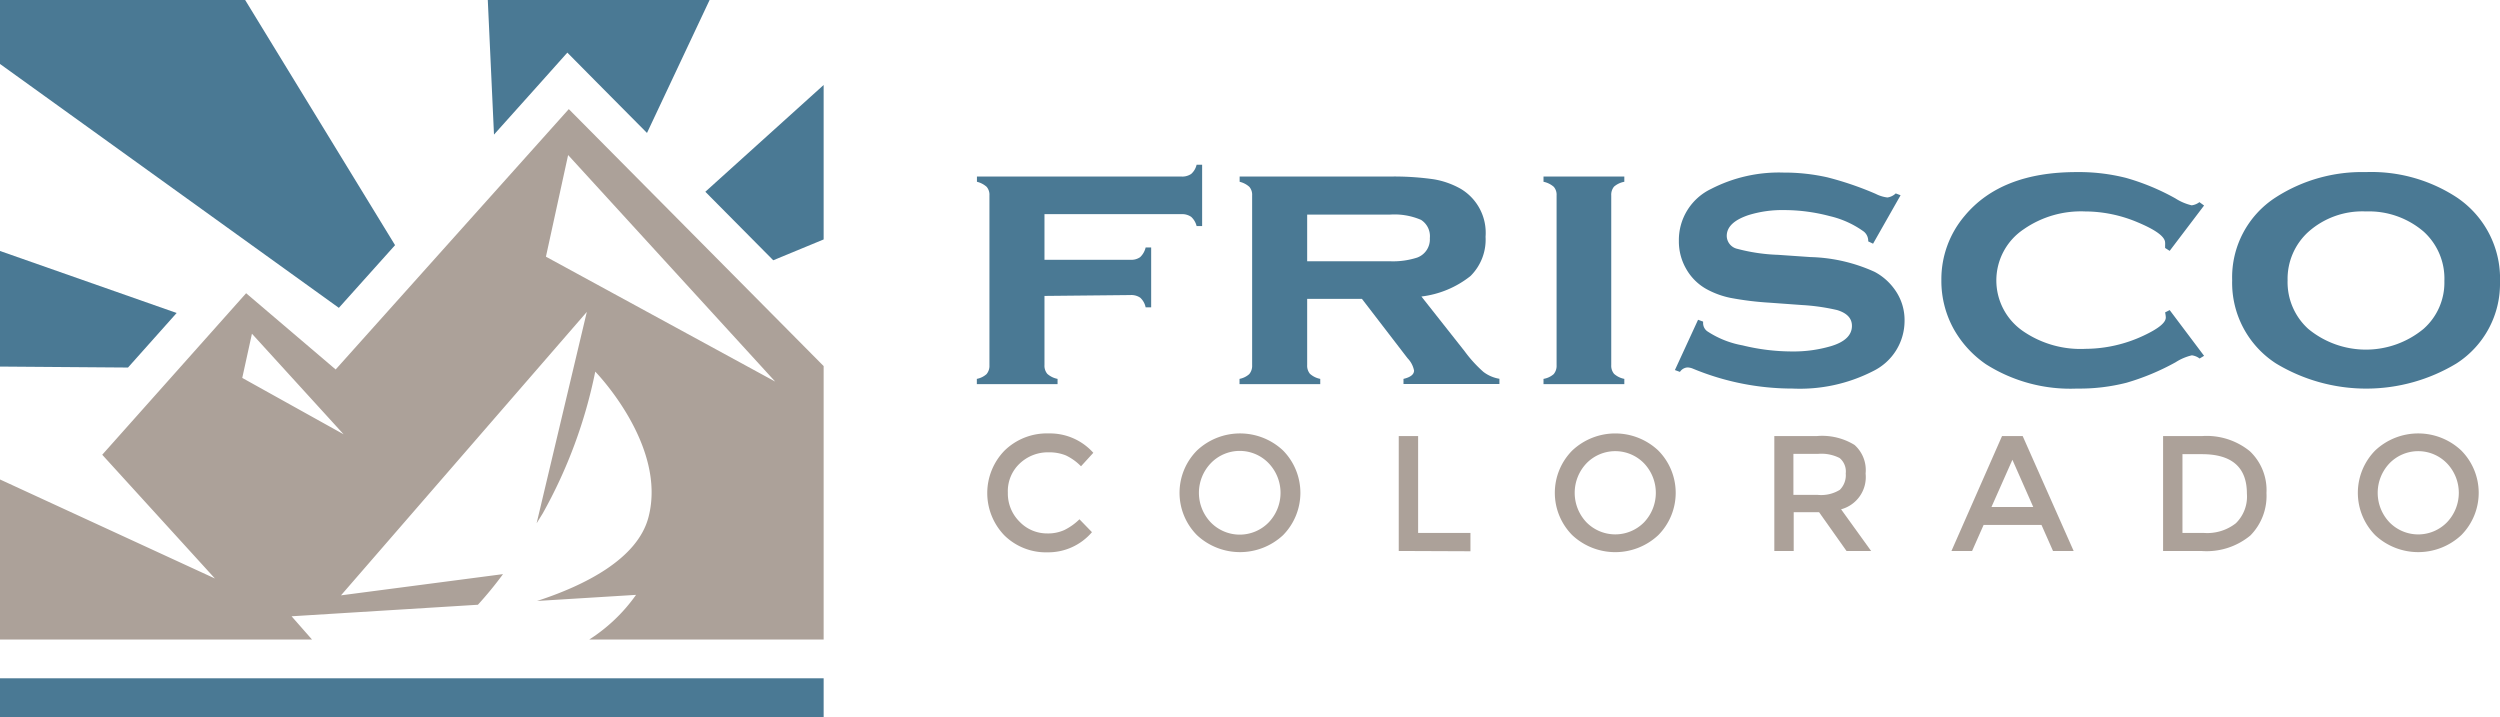 <svg xmlns="http://www.w3.org/2000/svg" viewBox="0 0 258 74"><defs><style>.cls-5{fill:#aca199;}.cls-6,.cls-3{fill:#4a7994;}.cls-7{isolation:isolate;}</style></defs><title>Asset 27</title><g id="Layer_2" data-name="Layer 2"><g id="KONTENT"><path class="cls-5" d="M108.06,55.05a4.07,4.07,0,0,0,1.78-.35,6,6,0,0,0,1.56-1.11l1.29,1.33A5.94,5.94,0,0,1,108.12,57a6.12,6.12,0,0,1-4.45-1.73,6.28,6.28,0,0,1,0-8.77,6.24,6.24,0,0,1,4.56-1.77,6,6,0,0,1,4.6,2l-1.27,1.39A5.53,5.53,0,0,0,110,47a4.55,4.55,0,0,0-1.77-.32,4.22,4.22,0,0,0-3,1.16,3.91,3.91,0,0,0-1.22,3,4.09,4.09,0,0,0,1.21,3A3.91,3.91,0,0,0,108.06,55.05Z"/><path class="cls-5" d="M132.41,55.23a6.51,6.51,0,0,1-8.88,0,6.2,6.2,0,0,1,0-8.74,6.48,6.48,0,0,1,8.88,0,6.23,6.23,0,0,1,0,8.74Zm-1.47-7.41a4.14,4.14,0,0,0-6,0,4.42,4.42,0,0,0,0,6.08,4.17,4.17,0,0,0,6,0,4.42,4.42,0,0,0,0-6.08Z"/><path class="cls-5" d="M144.35,56.86V45h2V55h5.4v1.89Z"/><path class="cls-5" d="M171.13,55.23a6.49,6.49,0,0,1-8.87,0,6.2,6.2,0,0,1,0-8.74,6.47,6.47,0,0,1,8.87,0,6.2,6.2,0,0,1,0,8.74Zm-1.46-7.41a4.14,4.14,0,0,0-5.95,0,4.42,4.42,0,0,0,0,6.08,4.17,4.17,0,0,0,5.95,0,4.42,4.42,0,0,0,0-6.08Z"/><path class="cls-5" d="M192.53,48.87A3.44,3.44,0,0,1,190,52.56l3.1,4.3h-2.54l-2.83-4h-2.62v4h-2V45h4.4a6.37,6.37,0,0,1,3.88.92A3.48,3.48,0,0,1,192.53,48.87Zm-2.66,1.68a2.12,2.12,0,0,0,.61-1.69,1.8,1.8,0,0,0-.63-1.59,4.12,4.12,0,0,0-2.23-.43h-2.54v4.23h2.49A3.66,3.66,0,0,0,189.87,50.55Z"/><path class="cls-5" d="M204.71,54.17l-1.19,2.69h-2.13L206.61,45h2.13L214,56.86h-2.13l-1.19-2.69Zm5.12-1.85-2.15-4.87-2.16,4.87Z"/><path class="cls-5" d="M232.19,46.57a5.53,5.53,0,0,1,1.71,4.31,5.81,5.81,0,0,1-1.66,4.38,7.07,7.07,0,0,1-5.08,1.6h-3.93V45h4.06A7.06,7.06,0,0,1,232.19,46.57Zm-.31,4.37c0-2.72-1.55-4.07-4.65-4.07h-2V55h2.22a4.78,4.78,0,0,0,3.29-1A3.85,3.85,0,0,0,231.88,50.94Z"/><path class="cls-5" d="M254,55.23a6.51,6.51,0,0,1-8.88,0,6.23,6.23,0,0,1,0-8.74,6.48,6.48,0,0,1,8.88,0,6.2,6.2,0,0,1,0,8.74Zm-1.47-7.41a4.13,4.13,0,0,0-5.94,0,4.42,4.42,0,0,0,0,6.08,4.15,4.15,0,0,0,5.94,0,4.4,4.4,0,0,0,0-6.08Z"/><path class="cls-6" d="M107.79,30.54v7.13a1.31,1.31,0,0,0,.29.91,2.22,2.22,0,0,0,1.06.52v.54h-8.33V39.1a2.1,2.1,0,0,0,1-.49,1.32,1.32,0,0,0,.3-.92V20.17a1.25,1.25,0,0,0-.29-.89,2.32,2.32,0,0,0-1-.52v-.54h21.11a1.63,1.63,0,0,0,1-.27,1.81,1.81,0,0,0,.56-.95h.57v6.33h-.57a1.9,1.9,0,0,0-.56-.95,1.63,1.63,0,0,0-1-.28H107.79v4.71h8.87a1.58,1.58,0,0,0,1-.27,2,2,0,0,0,.57-1h.57v6.18h-.57a1.83,1.83,0,0,0-.56-1,1.63,1.63,0,0,0-1-.27Z"/><path class="cls-6" d="M134.9,30.84v6.83a1.31,1.31,0,0,0,.29.91,2.22,2.22,0,0,0,1.06.52v.54h-8.33V39.1a2.1,2.1,0,0,0,1-.49,1.32,1.32,0,0,0,.3-.92V20.17a1.25,1.25,0,0,0-.29-.89,2.32,2.32,0,0,0-1-.52v-.54h15.43a28.94,28.94,0,0,1,4.59.28,8.45,8.45,0,0,1,2.82,1,5.28,5.28,0,0,1,2.54,4.93,5.29,5.29,0,0,1-1.56,4.06,10.07,10.07,0,0,1-5.06,2.11l4.46,5.65a13.37,13.37,0,0,0,1.94,2.13,3.7,3.7,0,0,0,1.65.71v.54h-9.9V39.1c.73-.17,1.09-.46,1.09-.86a2.52,2.52,0,0,0-.67-1.27l-4.71-6.13Zm0-3.88h8.5a8.1,8.1,0,0,0,2.86-.38,2,2,0,0,0,1.3-2,2,2,0,0,0-.91-1.89,6.93,6.93,0,0,0-3.25-.54h-8.5Z"/><path class="cls-6" d="M166.28,20.17v17.5a1.31,1.31,0,0,0,.29.91,2.22,2.22,0,0,0,1.06.52v.54h-8.34V39.1a2.1,2.1,0,0,0,1.05-.49,1.32,1.32,0,0,0,.3-.92V20.17a1.25,1.25,0,0,0-.29-.89,2.31,2.31,0,0,0-1.06-.52v-.54h8.34v.54a2.22,2.22,0,0,0-1.06.5A1.32,1.32,0,0,0,166.28,20.17Z"/><path class="cls-6" d="M196.14,20.15l-2.84,5-.5-.24a1.24,1.24,0,0,0-.44-1,9.76,9.76,0,0,0-3.54-1.61,18.44,18.44,0,0,0-4.73-.62,11.76,11.76,0,0,0-3.62.51c-1.51.5-2.27,1.22-2.27,2.16a1.39,1.39,0,0,0,1.09,1.33,18.89,18.89,0,0,0,4.23.62l3.33.23a17,17,0,0,1,6.62,1.53,6,6,0,0,1,2.08,1.84,5.36,5.36,0,0,1,1,3.23,5.77,5.77,0,0,1-3.23,5.16A16.57,16.57,0,0,1,185,40.1a26.82,26.82,0,0,1-10.28-2.05,1.57,1.57,0,0,0-.57-.13,1,1,0,0,0-.78.46l-.52-.19L175.24,33l.52.19v.15a1.05,1.05,0,0,0,.42.84,9.7,9.7,0,0,0,3.64,1.46,21.52,21.52,0,0,0,5.11.63,13.68,13.68,0,0,0,4-.54c1.46-.43,2.19-1.14,2.19-2.1,0-.78-.51-1.32-1.52-1.63a21.29,21.29,0,0,0-3.63-.52l-3.31-.24a32.1,32.1,0,0,1-4.08-.5,8.8,8.8,0,0,1-2.46-.9,5.45,5.45,0,0,1-2.1-2.08,5.65,5.65,0,0,1-.76-2.89,5.84,5.84,0,0,1,3.32-5.37,15.28,15.28,0,0,1,7.49-1.69,20.18,20.18,0,0,1,4.51.49,33.07,33.07,0,0,1,5,1.71,3.6,3.6,0,0,0,1.2.37,1.55,1.55,0,0,0,.86-.42Z"/><path class="cls-6" d="M223.91,32l3.55,4.72L227,37a1.67,1.67,0,0,0-.8-.33,5.35,5.35,0,0,0-1.67.71,24.63,24.63,0,0,1-5.08,2.12,19.53,19.53,0,0,1-5.09.6,16.26,16.26,0,0,1-9.41-2.51A10.84,10.84,0,0,1,201.65,34a10.23,10.23,0,0,1-1.3-5.07,10.09,10.09,0,0,1,2.4-6.65q3.76-4.52,11.54-4.52a19.77,19.77,0,0,1,5.12.6,23.66,23.66,0,0,1,5.1,2.12,5.35,5.35,0,0,0,1.67.71,1.67,1.67,0,0,0,.8-.33l.48.35-3.55,4.68-.47-.3c0-.16,0-.25,0-.29a1.61,1.61,0,0,0,0-.25c0-.62-.95-1.32-2.84-2.11a14,14,0,0,0-5.43-1.12,10.35,10.35,0,0,0-6.31,1.83,6.35,6.35,0,0,0,0,10.58A10.47,10.47,0,0,0,215.24,36a14.23,14.23,0,0,0,5.95-1.35c1.54-.72,2.32-1.34,2.32-1.88,0,0,0-.2-.07-.53Z"/><path class="cls-6" d="M244.15,17.76a16.08,16.08,0,0,1,9.37,2.6A10.08,10.08,0,0,1,258,29.1a9.77,9.77,0,0,1-4.48,8.4,18,18,0,0,1-18.65,0,9.9,9.9,0,0,1-4.51-8.57,9.81,9.81,0,0,1,4.51-8.57A16.45,16.45,0,0,1,244.15,17.76Zm0,4.06a8.38,8.38,0,0,0-5.94,2.12,6.55,6.55,0,0,0-2.13,5,6.5,6.5,0,0,0,2.13,5,9.34,9.34,0,0,0,11.9,0A6.37,6.37,0,0,0,252.26,29a6.54,6.54,0,0,0-2.13-5.09A8.68,8.68,0,0,0,244.17,21.82Z"/><polygon class="cls-3" points="72.79 19.79 79.8 26.86 85 24.71 85 8.77 72.79 19.79"/><polygon class="cls-3" points="55.72 8.6 58.55 5.43 61.54 8.45 66.77 13.72 73.23 0 50.34 0 50.98 13.89 55.72 8.6"/><polygon class="cls-3" points="18.23 32.3 0 25.9 0 37.83 13.21 37.93 18.23 32.3"/><polygon class="cls-3" points="40.77 25.3 25.3 0 0 0 0 6.6 34.97 31.77 40.77 25.3"/><path class="cls-5" d="M58.7,11.26,34.64,38.13,25.4,30.26,10.55,46.93,22.18,59.7,0,49.48V66H32.2l-2.11-2.4,19.23-1.19a38,38,0,0,0,2.59-3.16L35.19,61.44,60.56,32.19,55.38,54,56,53a50.28,50.28,0,0,0,5.43-14.65s7.42,7.58,5.5,15c-1.12,4.37-6.68,7.1-11.51,8.67l10.22-.63A17.33,17.33,0,0,1,60.81,66H85V37.78ZM25,39l1-4.56,9.46,10.38ZM56.34,26.49,58.63,16,80,39.38Z"/><rect class="cls-3" y="70" width="85" height="4"/></g></g></svg>